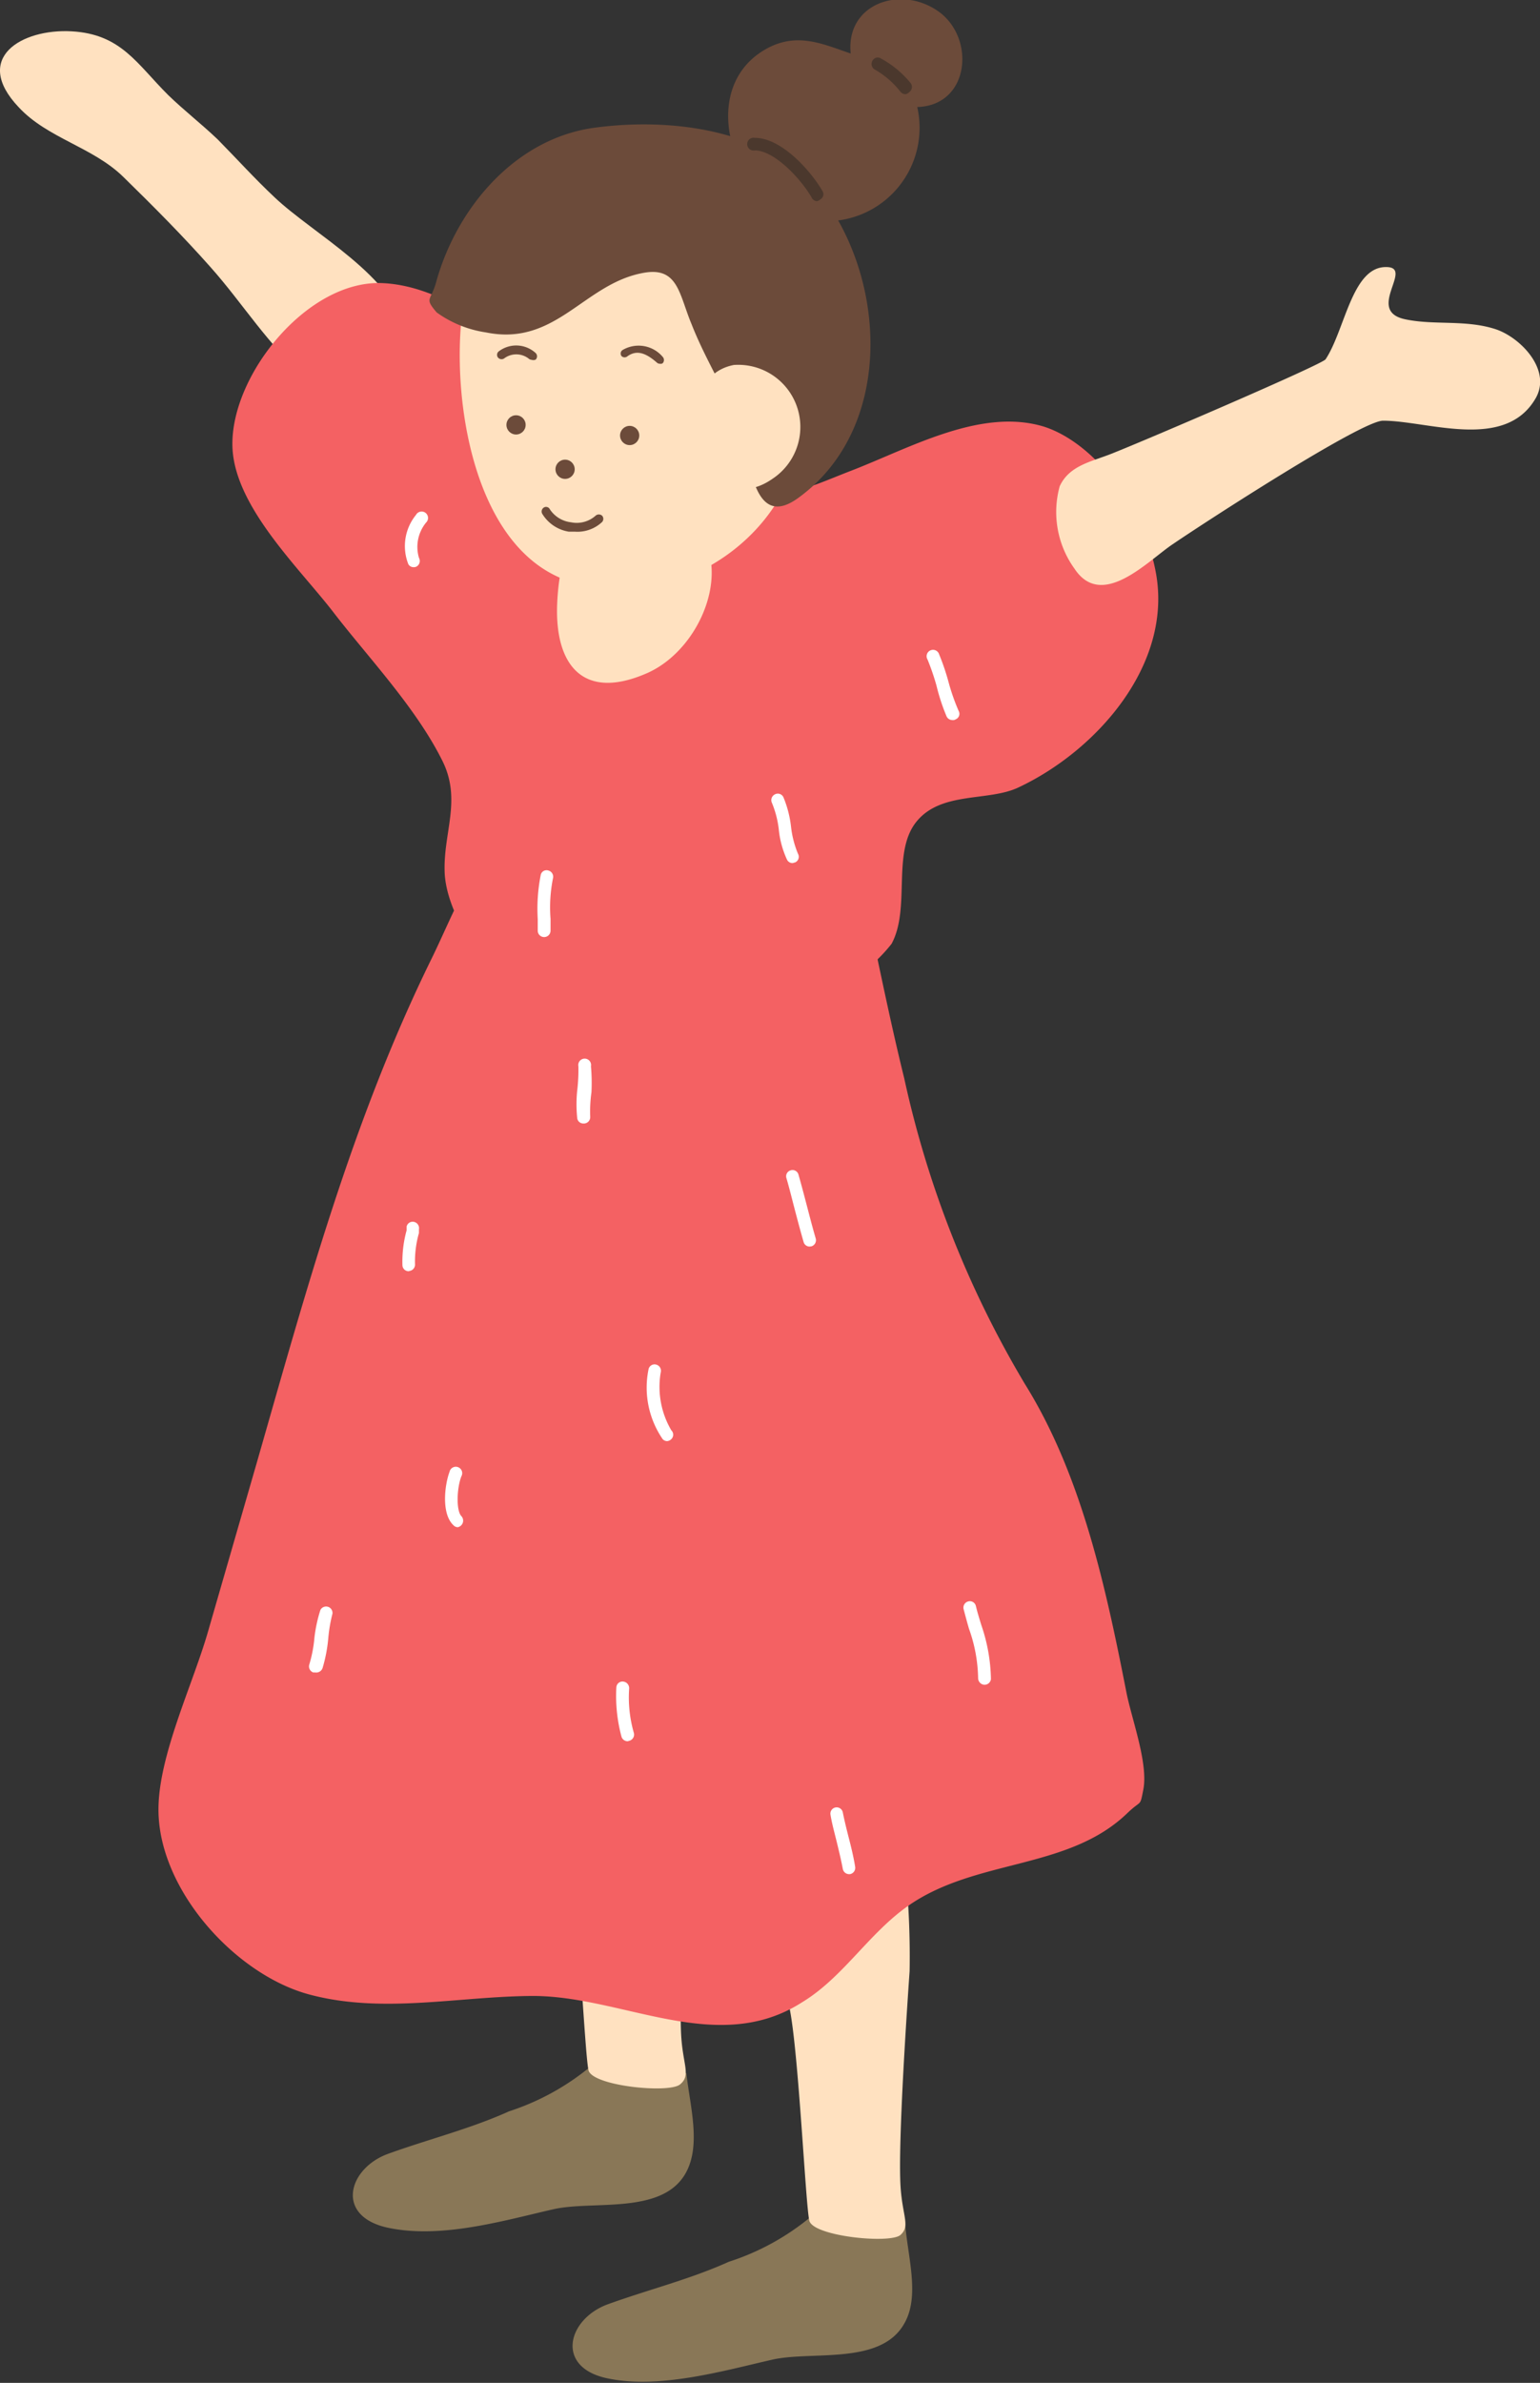 <svg xmlns="http://www.w3.org/2000/svg" viewBox="0 0 62.49 96.63"><rect x="0" y="0" width="62.49" height="96.63" fill="#333333" stroke="none"/><defs><style>.cls-1{fill:#897757}.cls-2,.cls-4{fill:#ffe1c0}.cls-3{fill:#f46163}.cls-4,.cls-5{fill-rule:evenodd}.cls-5,.cls-6{fill:#6c4b3a}</style></defs><g id="Layer_2" data-name="Layer 2"><g id="レイヤー_1" data-name="レイヤー 1"><path class="cls-1" d="M36.73 90.17l-3.8-.3a10 10 0 01-3.36 1.85c-1.57.71-3.27 1.13-4.9 1.72s-2.16 2.54-.05 3 4.73-.3 6.71-.75c1.6-.37 4.4.24 5.36-1.46.65-1.11.14-2.72.04-4.06z"/><path class="cls-2" d="M35.7 70.25a34.59 34.59 0 011.21 9.68c-.3 4.33-.44 7.47-.37 8.7s.41 1.63 0 2-3.55.06-3.7-.58-.43-6.72-.79-8.56-1.93-10.91-1.68-13S34.9 66 35.7 70.25z"/><path class="cls-1" d="M27.85 84.07l-3.85-.3a10.07 10.07 0 01-3.35 1.85c-1.57.71-3.27 1.13-4.9 1.72s-2.17 2.54 0 3 4.72-.3 6.7-.75c1.6-.37 4.41.24 5.37-1.46.64-1.13.18-2.72.03-4.06z"/><path class="cls-2" d="M26.81 64.15A34.59 34.59 0 0128 73.83c-.29 4.33-.43 7.47-.36 8.7s.41 1.63-.05 2-3.56.06-3.71-.58-.42-6.72-.78-8.56-1.94-10.91-1.68-13.05 4.58-2.46 5.39 1.81z"/><path class="cls-3" d="M36.69 43.72c-.47-1.9-.87-3.83-1.28-5.76-.26-1.18-.16-2.48-.85-3.49-1.6-2.34-5.31-3.12-7.93-3a10.74 10.74 0 00-5.75 1.94c-1.62 1.24-2.47 3.64-3.37 5.47-3.23 6.58-5.07 13.4-7.08 20.4l-2 6.92c-.62 2.14-2 5-2 7.18 0 3.26 3.13 6.7 6.12 7.5s6.06.07 9.08.06c3.65 0 7.47 2.46 10.91.26 1.66-1 2.69-2.77 4.29-3.9 2.75-1.94 6.49-1.45 8.9-3.76.6-.58.52-.24.66-.95.22-1.07-.48-2.9-.69-4-.83-4.22-1.81-8.78-4.12-12.48a41.36 41.36 0 01-4.89-12.39z"/><path class="cls-2" d="M11.14 8c1.57 1.49 4.88 3.21 5.3 5.49.49 2.68-2.23 3.27-4 1.83-1.54-1.28-2.57-3-3.9-4.49C7.45 9.6 6.24 8.38 5 7.17S1.93 5.61.76 4.35c-1.9-2 .12-3.19 2.14-3.08s2.65 1.32 3.93 2.59c.64.62 1.35 1.17 2 1.79.77.78 1.51 1.6 2.31 2.35z"/><path class="cls-3" d="M42.39 17.31c-2.56-.8-5.45.85-7.83 1.77-2 .77-2.71 1.29-5 .45a28.51 28.51 0 01-4.86-2.7c-2.73-1.7-5.81-5.21-9.2-5.35-3-.12-6.08 3.66-6.07 6.53 0 2.46 2.7 5 4.1 6.82s3.33 3.84 4.41 6c.83 1.64 0 3 .11 4.67.16 1.92 2 4.27 3.49 5.4s4.11 1.1 5.91 1.1a12.17 12.17 0 006.6-2 6.16 6.16 0 002.13-1.73c.78-1.45 0-3.69 1-4.94s2.91-.82 4.13-1.39c3.19-1.49 6.29-5 5.59-8.73-.47-2.57-2.43-5.21-4.51-5.9z"/><path class="cls-4" d="M25.23 5.65a8 8 0 00-2.57.65c-2.48 1.06-3.67 4.06-3.93 6.6-.35 3.33.46 8.77 3.76 10.42 3.14 1.57 7.23 0 9.06-3 2.25-3.72 2.72-10.47-1.16-13.18a7.82 7.82 0 00-5.16-1.49z"/><path class="cls-2" d="M22.61 24.46c.11-2.5 1.1-5 4.27-3.94 3.38 1.11 2 5.63-.63 6.78s-3.75-.38-3.64-2.84zm31.18-9.89c.79-1.19 1.07-3.76 2.46-3.74 1.16 0-.88 1.78.78 2.12 1.19.25 2.47 0 3.69.41 1 .35 2.24 1.64 1.6 2.78-1.24 2.17-4.39.92-6.2.92-.88 0-7.23 4.12-8.52 5-1 .66-2.88 2.7-4 1a3.93 3.93 0 01-.6-3.34c.39-.85 1.3-1 2.1-1.32 1.47-.58 8.57-3.63 8.69-3.83z"/><path class="cls-5" d="M30.06 17.52c-.52-1.55-1.39-2.82-2-4.38-.5-1.19-.54-2.32-1.92-2.08-2.44.42-3.56 3-6.42 2.42a4.56 4.56 0 01-2-.81c-.53-.62-.22-.44 0-1.31.86-3 3.23-5.75 6.4-6.18s7.28.07 9.32 2.87c2.58 3.53 2.76 9.4-1.06 12.15-1.55 1.12-1.85-.79-2.12-1.93-.04-.27-.12-.51-.2-.75z"/><path class="cls-4" d="M29.78 14.8a2.52 2.52 0 011.56 4.62c-2.87 1.99-4.5-4.06-1.56-4.62z"/><path class="cls-5" d="M37.22 4.34a3.79 3.79 0 01-5.79 4c-2.09-1.46-2.82-5.12-.2-6.43 1.2-.59 2.22-.1 3.29.26-.21-2 2-2.79 3.54-1.72s1.3 3.83-.84 3.89z"/><path class="cls-6" d="M23.33 21.56h-.25a1.55 1.55 0 01-1.08-.73.19.19 0 01.07-.25.17.17 0 01.24.07 1.19 1.19 0 00.86.53 1.15 1.15 0 001-.27.2.2 0 01.26 0 .19.19 0 010 .26 1.46 1.46 0 01-1.1.39z"/><circle class="cls-6" cx="25.55" cy="17.66" r=".39"/><circle class="cls-6" cx="20.94" cy="17.23" r=".39"/><circle class="cls-6" cx="22.93" cy="19.03" r=".39"/><path class="cls-6" d="M26.77 14.75a.17.17 0 01-.12-.05c-.48-.42-.83-.5-1.18-.26a.18.18 0 01-.25 0 .17.17 0 01.05-.25 1.28 1.28 0 011.62.28.19.19 0 010 .26.16.16 0 01-.12.02zm-5.2-.16a.18.18 0 01-.12-.05.82.82 0 00-1 0 .19.19 0 01-.25-.05.18.18 0 01.05-.25 1.17 1.17 0 011.49.08.19.19 0 010 .26.21.21 0 01-.17.01z"/><path d="M39.94 68.32a.27.27 0 01-.25-.27 6.21 6.21 0 00-.37-2c-.08-.27-.15-.54-.22-.8a.26.26 0 01.19-.31.25.25 0 01.31.19c.06.25.14.51.22.77a7.06 7.06 0 01.39 2.19.26.26 0 01-.27.23zm-12.87-9.88a.25.25 0 01-.18-.08 3.69 3.69 0 01-.57-2.85.25.25 0 01.32-.17.26.26 0 01.17.32 3.47 3.47 0 00.43 2.34.25.25 0 010 .36.27.27 0 01-.17.08zm5.78-7.89a.25.25 0 01-.24-.18c-.13-.45-.25-.9-.37-1.36s-.21-.83-.33-1.24a.25.25 0 01.17-.31.25.25 0 01.32.17c.12.42.23.84.34 1.26s.23.89.36 1.33a.26.26 0 01-.17.32zM32.16 35a.25.25 0 01-.23-.15 3.81 3.81 0 01-.33-1.23 4 4 0 00-.28-1.07.26.26 0 01.13-.34.25.25 0 01.34.12 4.4 4.4 0 01.31 1.21 4 4 0 00.28 1.08.25.25 0 01-.11.35zm6.48-5.8a.26.26 0 01-.23-.15A8.07 8.07 0 0138 27.8a9.94 9.94 0 00-.36-1.05.26.26 0 11.47-.21 9.23 9.23 0 01.38 1.12 8.49 8.49 0 00.41 1.17.24.24 0 01-.12.34.2.2 0 01-.14.03zM23.67 45.56a.25.25 0 01-.25-.24 5.51 5.51 0 010-1.08 7 7 0 00.05-1 .26.26 0 11.51 0 7.81 7.81 0 01.02 1.05 5.63 5.63 0 00-.05 1 .26.26 0 01-.24.27zm-5.09 16.37a.23.23 0 01-.17-.07c-.52-.47-.36-1.67-.17-2.17a.26.26 0 11.48.18c-.19.5-.21 1.39 0 1.61a.27.27 0 010 .37.27.27 0 01-.14.08zm6.89 8.68a.26.26 0 01-.25-.18 6.34 6.34 0 01-.21-2 .25.25 0 01.28-.24.27.27 0 01.24.28 5.19 5.19 0 00.19 1.8.26.26 0 01-.18.32zM16.79 23a.24.24 0 01-.22-.12 2 2 0 01.31-2 .26.26 0 11.41.31 1.56 1.56 0 00-.29 1.43.26.26 0 01-.09.35.22.22 0 01-.12.03zm5.29 15a.26.26 0 01-.26-.26v-.47a7.09 7.09 0 01.12-1.78.24.24 0 01.31-.19.26.26 0 01.19.31 6 6 0 00-.1 1.65v.48a.26.26 0 01-.25.26zm-5.49 13.55a.25.25 0 01-.26-.24 4.77 4.77 0 01.17-1.42v-.15a.25.25 0 01.3-.19.26.26 0 01.2.3V50a4.23 4.23 0 00-.16 1.26.26.26 0 01-.23.28zm-3.8 16.27h-.08a.26.26 0 01-.16-.32 5.36 5.36 0 00.21-1.1 5.93 5.93 0 01.24-1.11.26.26 0 01.49.15 6.13 6.13 0 00-.17 1 6.06 6.06 0 01-.23 1.2.27.27 0 01-.3.18zM34.45 76a.26.26 0 01-.25-.21c-.07-.37-.16-.74-.25-1.11s-.19-.72-.25-1.09a.25.25 0 01.5-.09c.07.35.16.71.25 1.06s.19.76.25 1.14a.26.26 0 01-.21.3z" fill="#fff"/><path d="M33.15 8.16a.26.26 0 01-.22-.16c-.47-.8-1.53-1.9-2.3-1.9a.26.26 0 110-.51c1.07 0 2.25 1.31 2.74 2.15a.24.24 0 01-.09.35.28.28 0 01-.13.07zm3.6-4.34a.27.27 0 01-.22-.11 3.57 3.57 0 00-1.05-.9.26.26 0 01-.07-.36.24.24 0 01.35-.07 4 4 0 011.2 1 .26.26 0 01-.07.36.27.27 0 01-.14.08z" fill="#4b382d"/></g></g></svg>